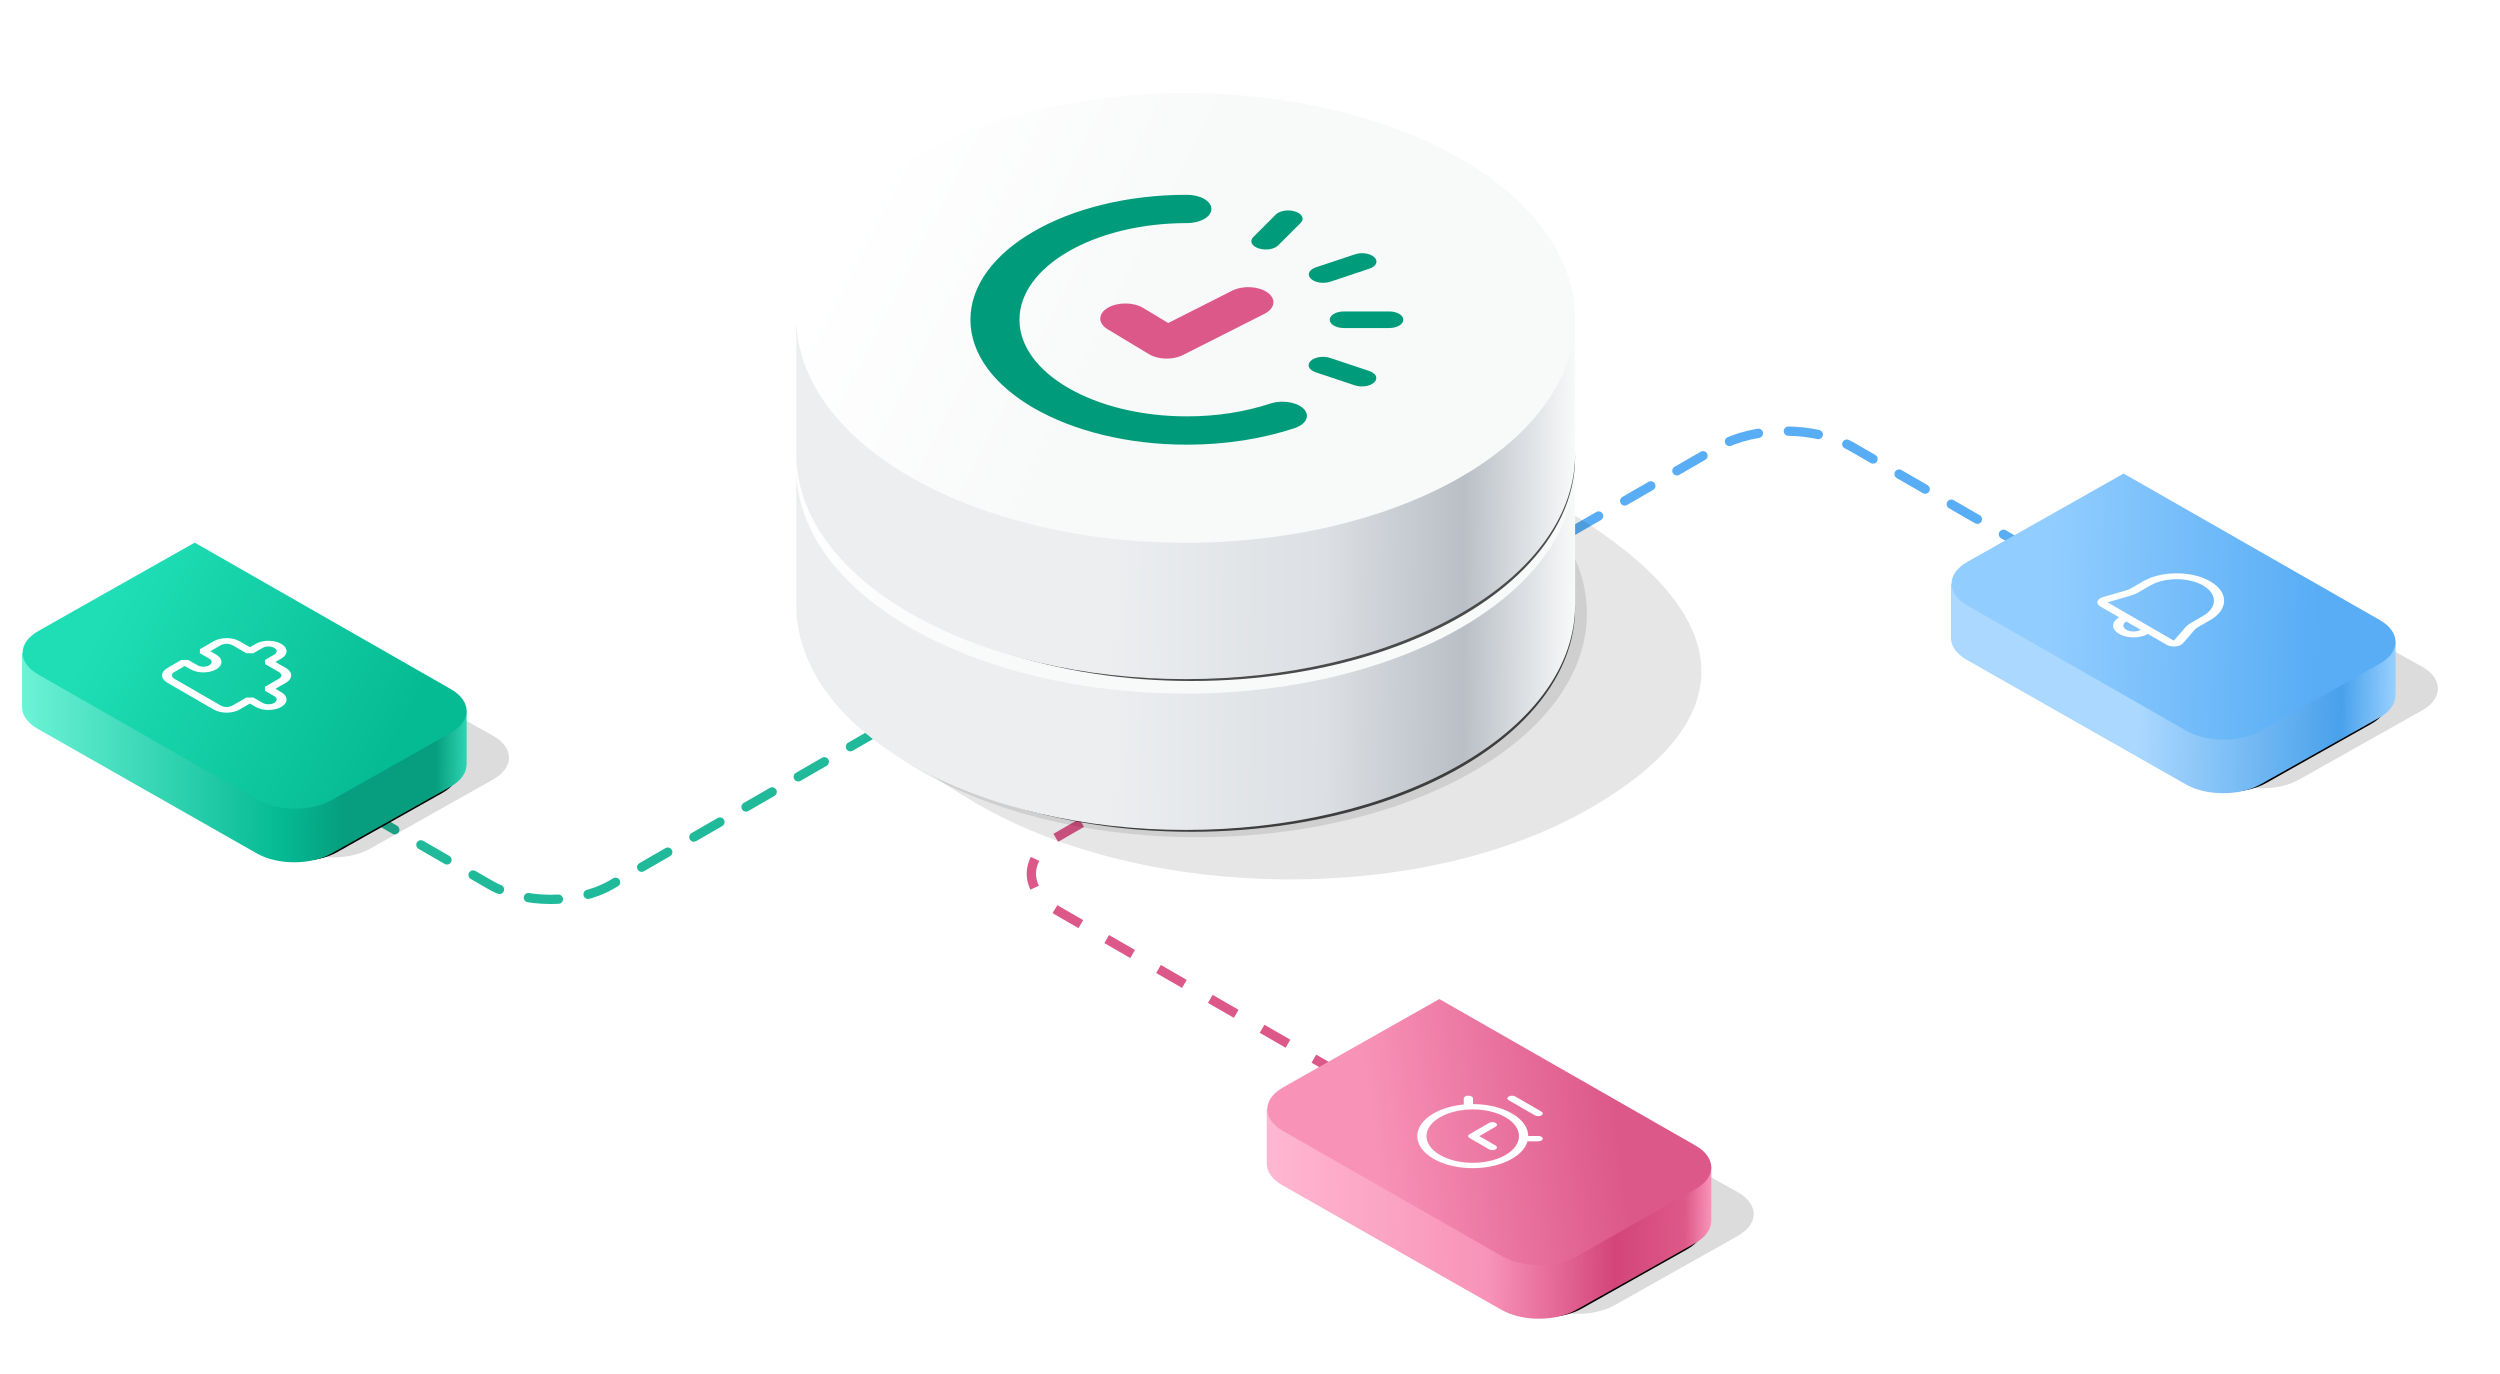 <svg width="546" height="300" viewBox="0 0 546 300" fill="none" xmlns="http://www.w3.org/2000/svg">
<path d="M240.867 175.209L375.165 97.672C383.296 92.978 396.479 92.978 404.61 97.672L477.211 139.589" stroke="#58ADF5" stroke-width="2.034" stroke-linecap="round" stroke-dasharray="6.58 6.58"/>
<path d="M80.526 177.933L107.112 193.281C114.376 197.474 126.153 197.474 133.417 193.281L231.435 136.695" stroke="#20B99A" stroke-width="2.025" stroke-linecap="round" stroke-dasharray="6.58 6.58"/>
<g filter="url(#filter0_f_2001_4189)">
<path d="M41.618 132.465L96.622 163.609C101.271 166.241 101.259 170.566 96.596 173.191L73.649 186.103C69.131 188.645 61.924 188.638 57.42 186.088L10.519 159.532C5.87 156.899 5.881 152.574 10.545 149.95L41.618 132.465Z" fill="black"/>
</g>
<g filter="url(#filter1_f_2001_4189)">
<path d="M55.918 131.91L107.611 160.636C112.334 163.26 112.357 167.621 107.662 170.262L80.821 185.361C76.334 187.885 69.186 187.898 64.672 185.389L21.077 161.164C16.354 158.539 16.331 154.179 21.027 151.538L55.918 131.91Z" fill="black" fill-opacity="0.14"/>
</g>
<path d="M4.817 154.137L4.817 142.575L39.653 146.718L45.144 143.548C49.676 140.932 57.025 140.932 61.558 143.548L74.156 150.822L82.89 151.86L101.917 155.215V167.25C101.904 167.248 101.891 167.247 101.878 167.245C101.78 168.882 100.649 170.502 98.485 171.751L72.458 186.361C67.926 188.978 60.577 188.978 56.044 186.361L8.205 159.162C5.813 157.78 4.683 155.946 4.817 154.137Z" fill="url(#paint0_linear_2001_4189)"/>
<path d="M42.519 118.511L98.468 150.506C103.072 153.139 103.049 157.438 98.418 160.055L72.491 174.706C67.96 177.266 60.708 177.254 56.204 174.678L8.374 147.326C3.77 144.693 3.793 140.394 8.424 137.777L42.519 118.511Z" fill="url(#paint1_linear_2001_4189)"/>
<path fill-rule="evenodd" clip-rule="evenodd" d="M59.902 141.496C59.201 141.091 58.065 141.091 57.364 141.496L55.333 142.668H53.81L50.765 140.91C50.064 140.505 48.928 140.505 48.227 140.91L45.943 142.228L47.212 142.961C48.754 143.851 48.754 145.295 47.212 146.185C45.67 147.075 43.17 147.075 41.628 146.185L40.359 145.452L38.075 146.771C37.374 147.176 37.374 147.832 38.075 148.236L48.227 154.097C48.928 154.502 50.064 154.502 50.765 154.097L53.81 152.339H55.333L57.364 153.511C58.065 153.916 59.201 153.916 59.902 153.511C60.602 153.107 60.602 152.451 59.902 152.046L57.871 150.874V149.995L60.917 148.236C61.618 147.832 61.618 147.176 60.917 146.771L57.871 145.013V144.133L59.902 142.961C60.602 142.556 60.602 141.9 59.902 141.496ZM55.841 140.617C57.383 139.726 59.883 139.726 61.424 140.617C62.966 141.507 62.966 142.95 61.424 143.84L60.156 144.573L62.44 145.892C63.981 146.782 63.981 148.225 62.44 149.115L60.156 150.434L61.424 151.167C62.966 152.057 62.966 153.5 61.424 154.39C59.883 155.281 57.383 155.281 55.841 154.39L54.572 153.658L52.288 154.977C50.746 155.867 48.246 155.867 46.704 154.977L36.552 149.115C35.011 148.225 35.011 146.782 36.552 145.892L39.598 144.133H41.121L43.151 145.306C43.852 145.71 44.988 145.71 45.689 145.306C46.39 144.901 46.39 144.245 45.689 143.84L43.659 142.668V141.789L46.704 140.031C48.246 139.14 50.746 139.14 52.288 140.031L54.572 141.349L55.841 140.617Z" fill="white"/>
<g filter="url(#filter2_f_2001_4189)">
<path d="M462.898 117.377L517.901 148.521C522.551 151.153 522.539 155.479 517.876 158.103L494.929 171.015C490.411 173.557 483.204 173.55 478.7 171L431.799 144.444C427.15 141.812 427.161 137.486 431.825 134.862L462.898 117.377Z" fill="black"/>
</g>
<g filter="url(#filter3_f_2001_4189)">
<path d="M477.198 116.822L528.891 145.548C533.614 148.173 533.637 152.533 528.941 155.174L502.101 170.273C497.613 172.797 490.465 172.81 485.951 170.301L442.357 146.076C437.634 143.451 437.611 139.091 442.306 136.45L477.198 116.822Z" fill="black" fill-opacity="0.14"/>
</g>
<path d="M426.097 139.051L426.097 127.489L460.933 131.632L466.423 128.463C470.956 125.846 478.305 125.846 482.838 128.463L495.436 135.736L504.17 136.774L523.197 140.129V152.164C523.184 152.162 523.171 152.161 523.158 152.159C523.06 153.796 521.929 155.416 519.765 156.665L493.738 171.275C489.206 173.892 481.857 173.892 477.324 171.275L429.485 144.076C427.093 142.694 425.963 140.86 426.097 139.051Z" fill="url(#paint2_linear_2001_4189)"/>
<path d="M463.798 103.423L519.747 135.418C524.351 138.051 524.329 142.35 519.698 144.967L493.77 159.618C489.239 162.178 481.988 162.166 477.483 159.59L429.654 132.238C425.05 129.605 425.072 125.306 429.703 122.689L463.798 103.423Z" fill="url(#paint3_linear_2001_4189)"/>
<path fill-rule="evenodd" clip-rule="evenodd" d="M468.049 126.964C472.098 124.627 478.662 124.627 482.711 126.964C486.76 129.302 486.76 133.092 482.711 135.43L480.079 136.949C479.742 137.144 479.46 137.369 479.247 137.616L476.759 140.489C476.081 141.272 474.273 141.441 473.201 140.822L469.096 138.453C468.684 138.691 468.194 138.88 467.655 139.009C467.116 139.138 466.538 139.204 465.955 139.204C465.371 139.204 464.793 139.138 464.254 139.009C463.715 138.88 463.225 138.691 462.813 138.453C462.4 138.215 462.073 137.932 461.849 137.621C461.626 137.309 461.511 136.976 461.511 136.639C461.511 136.302 461.626 135.968 461.849 135.657C462.073 135.346 462.4 135.063 462.813 134.825L458.708 132.455C457.636 131.836 457.929 130.793 459.286 130.401L464.262 128.964C464.689 128.841 465.079 128.679 465.417 128.484L468.049 126.964ZM481.14 134.523L478.508 136.042C478.002 136.335 477.58 136.672 477.26 137.042L474.772 139.915L460.279 131.548L465.256 130.112C465.897 129.927 466.481 129.683 466.988 129.391L469.62 127.871C472.801 126.035 477.959 126.035 481.14 127.871C484.322 129.708 484.322 132.686 481.14 134.523ZM464.384 135.732C464.177 135.851 464.014 135.992 463.902 136.148C463.79 136.304 463.733 136.47 463.733 136.639C463.733 136.807 463.79 136.974 463.902 137.13C464.014 137.285 464.177 137.427 464.384 137.546C464.59 137.665 464.835 137.759 465.104 137.824C465.374 137.888 465.663 137.922 465.955 137.922C466.246 137.922 466.535 137.888 466.805 137.824C467.074 137.759 467.319 137.665 467.525 137.546L464.384 135.732Z" fill="white"/>
<path d="M304.096 140.539L231.091 182.688C223.307 187.182 223.307 194.469 231.091 198.963L338.98 261.253" stroke="#DC5888" stroke-width="2.034" stroke-dasharray="6.53 6.53"/>
<g filter="url(#filter4_f_2001_4189)">
<path d="M313.459 232.149L368.462 263.292C373.111 265.925 373.1 270.25 368.436 272.874L345.489 285.786C340.972 288.328 333.764 288.322 329.261 285.772L282.359 259.216C277.71 256.583 277.722 252.258 282.385 249.634L313.459 232.149Z" fill="black"/>
</g>
<g filter="url(#filter5_f_2001_4189)">
<path d="M327.758 231.592L379.45 260.317C384.173 262.942 384.196 267.303 379.501 269.944L352.66 285.042C348.173 287.567 341.025 287.579 336.511 285.071L292.917 260.846C288.194 258.221 288.171 253.861 292.866 251.219L327.758 231.592Z" fill="black" fill-opacity="0.14"/>
</g>
<path d="M276.656 253.82L276.656 242.259L311.493 246.402L316.983 243.232C321.516 240.615 328.865 240.615 333.397 243.232L345.996 250.505L354.729 251.544L373.756 254.899V266.933C373.743 266.932 373.73 266.93 373.717 266.929C373.62 268.565 372.489 270.185 370.325 271.435L344.298 286.045C339.765 288.661 332.417 288.661 327.884 286.045L280.045 258.845C277.652 257.464 276.523 255.629 276.656 253.82Z" fill="url(#paint4_linear_2001_4189)"/>
<path d="M314.358 218.193L370.307 250.188C374.911 252.821 374.889 257.12 370.258 259.737L344.33 274.387C339.799 276.948 332.548 276.935 328.043 274.359L280.214 247.008C275.61 244.375 275.632 240.076 280.263 237.459L314.358 218.193Z" fill="url(#paint5_linear_2001_4189)"/>
<path d="M329.505 239.469C329.899 239.241 330.539 239.241 330.933 239.469L336.647 242.768C337.042 242.996 337.042 243.365 336.647 243.593C336.253 243.821 335.613 243.821 335.219 243.593L329.505 240.294C329.11 240.066 329.11 239.697 329.505 239.469Z" fill="white"/>
<path d="M326.647 246.067C327.042 245.84 327.042 245.47 326.647 245.243C326.253 245.015 325.613 245.015 325.219 245.243L320.933 247.717C320.539 247.945 320.539 248.314 320.933 248.542L325.219 251.016C325.613 251.244 326.253 251.244 326.647 251.016C327.042 250.788 327.042 250.419 326.647 250.191L323.076 248.129L326.647 246.067Z" fill="white"/>
<path fill-rule="evenodd" clip-rule="evenodd" d="M330.219 253.078C325.485 255.811 317.81 255.811 313.076 253.078C308.342 250.345 308.342 245.914 313.076 243.181C314.942 242.103 317.265 241.451 319.685 241.223L319.685 239.881C319.685 239.559 320.137 239.298 320.695 239.298C321.253 239.298 321.705 239.559 321.705 239.881L321.705 241.131C324.788 241.139 327.867 241.823 330.219 243.181C332.571 244.539 333.754 246.316 333.769 248.096L335.933 248.096C336.491 248.096 336.943 248.357 336.943 248.679C336.943 249.001 336.491 249.262 335.933 249.262L333.61 249.262C333.215 250.659 332.085 252.001 330.219 253.078ZM328.79 252.253C324.845 254.531 318.449 254.531 314.505 252.253C310.56 249.976 310.56 246.283 314.505 244.005C318.449 241.728 324.845 241.728 328.79 244.005C332.735 246.283 332.735 249.976 328.79 252.253Z" fill="white"/>
<g filter="url(#filter6_f_2001_4189)">
<path d="M347.293 176.509C310.771 197.593 250.875 197.199 213.511 175.629C176.147 154.059 169.659 130.37 206.181 109.286C242.703 88.201 302.6 88.596 339.964 110.166C377.328 131.736 383.815 155.425 347.293 176.509Z" fill="black" fill-opacity="0.1"/>
</g>
<g filter="url(#filter7_f_2001_4189)">
<ellipse cx="261.536" cy="133.991" rx="85.051" ry="48.858" fill="black" fill-opacity="0.1"/>
</g>
<g filter="url(#filter8_f_2001_4189)">
<ellipse cx="260.245" cy="132.808" rx="83.76" ry="48.858" fill="black" fill-opacity="0.7"/>
</g>
<path d="M173.911 132.789V132.987L173.916 132.989C174.274 145.276 182.573 157.501 198.814 166.877C232.028 186.051 285.879 186.051 319.093 166.877C335.709 157.284 344.013 144.71 344.003 132.137L344.006 132.136V103.949L236.756 79.75L173.911 103.988V131.527C173.901 131.948 173.901 132.369 173.911 132.789Z" fill="url(#paint6_linear_2001_4189)"/>
<circle cx="69.441" cy="69.441" r="69.441" transform="matrix(0.866 0.5 -0.866 0.5 258.953 32.935)" fill="url(#paint7_linear_2001_4189)"/>
<path d="M276.828 96.819L276.832 96.822C278.778 98.219 278.476 100.301 276.155 101.473L258.346 110.473C257.524 110.888 256.56 111.134 255.571 111.215C255.562 111.216 255.552 111.217 255.543 111.217C255.534 111.218 255.525 111.219 255.516 111.22C253.888 111.347 252.184 111.035 250.933 110.283L241.907 104.847C239.765 103.557 239.765 101.467 241.907 100.178C244.045 98.89 247.515 98.889 249.655 100.175L255.135 103.476L269.108 96.415C271.425 95.244 274.882 95.425 276.828 96.819Z" fill="#DC5888"/>
<path d="M264.572 78.568C264.572 76.861 262.174 75.477 259.216 75.477L259.182 75.477C259.162 75.477 259.143 75.477 259.124 75.477C233.056 75.505 211.94 87.712 211.94 102.764C211.94 117.835 233.106 130.052 259.216 130.052C267.822 130.052 275.891 128.725 282.842 126.406L282.84 126.404C284.393 125.862 285.432 124.879 285.432 123.755C285.432 122.048 283.034 120.664 280.076 120.664C279.047 120.664 278.086 120.832 277.27 121.122C271.944 122.871 265.782 123.87 259.216 123.87C239.022 123.87 222.651 114.42 222.651 102.764C222.651 91.108 239.022 81.659 259.216 81.659C262.174 81.659 264.572 80.275 264.572 78.568Z" fill="#009B7A"/>
<path d="M290.417 102.738V102.791C290.417 103.777 291.803 104.576 293.513 104.576H303.379C305.089 104.576 306.475 103.777 306.475 102.791V102.738C306.475 101.752 305.089 100.952 303.379 100.952H293.513C291.803 100.952 290.417 101.752 290.417 102.738Z" fill="#009B7A"/>
<path d="M286.213 111.805L286.258 111.76C287.112 110.906 289.005 110.613 290.487 111.105L299.036 113.956C300.515 114.449 301.022 115.54 300.169 116.393L300.124 116.438C299.27 117.292 297.376 117.586 295.895 117.093L287.345 114.243C285.866 113.75 285.359 112.659 286.213 111.805Z" fill="#009B7A"/>
<path d="M286.251 93.762L286.298 93.809C287.154 94.663 289.048 94.954 290.528 94.461L299.074 91.612C300.553 91.118 301.06 90.028 300.207 89.174L300.16 89.127C299.304 88.274 297.41 87.982 295.929 88.475L287.383 91.325C285.904 91.818 285.397 92.909 286.251 93.762Z" fill="#009B7A"/>
<path d="M274.834 87.163C273.355 86.67 272.848 85.579 273.701 84.725L278.638 79.788C279.492 78.934 281.385 78.64 282.867 79.133L282.87 79.134L282.944 79.159C284.423 79.652 284.93 80.743 284.077 81.596L279.14 86.534C278.286 87.388 276.393 87.681 274.911 87.189L274.834 87.163Z" fill="#009B7A"/>
<g filter="url(#filter9_f_2001_4189)">
<ellipse cx="260.246" cy="99.872" rx="83.76" ry="48.858" fill="black" fill-opacity="0.7"/>
</g>
<path d="M173.912 99.852V100.05L173.917 100.051C174.275 112.339 182.574 124.563 198.815 133.939C232.03 153.114 285.88 153.114 319.094 133.939C335.71 124.347 344.014 111.772 344.005 99.2L344.007 99.199V71.012L236.757 46.812L173.912 71.051V98.59C173.903 99.01 173.903 99.431 173.912 99.852Z" fill="url(#paint8_linear_2001_4189)"/>
<circle cx="69.441" cy="69.441" r="69.441" transform="matrix(0.866 0.5 -0.866 0.5 258.953 0)" fill="url(#paint9_linear_2001_4189)"/>
<path d="M276.829 63.888L276.833 63.89C278.779 65.287 278.477 67.369 276.156 68.542L258.347 77.542C257.525 77.957 256.561 78.202 255.572 78.284C255.563 78.284 255.553 78.285 255.544 78.286C255.535 78.287 255.526 78.287 255.517 78.288C253.889 78.415 252.185 78.103 250.934 77.351L241.908 71.915C239.766 70.626 239.766 68.536 241.908 67.246C244.046 65.958 247.516 65.957 249.656 67.244L255.136 70.544L269.109 63.483C271.426 62.312 274.883 62.493 276.829 63.888Z" fill="#DC5888"/>
<path d="M264.573 45.634C264.573 43.927 262.175 42.543 259.218 42.543L259.183 42.543C259.164 42.543 259.144 42.543 259.125 42.543C233.057 42.572 211.941 54.778 211.941 69.831C211.941 84.901 233.107 97.118 259.218 97.118C267.823 97.118 275.892 95.791 282.843 93.472L282.841 93.47C284.394 92.929 285.433 91.945 285.433 90.822C285.433 89.115 283.035 87.731 280.077 87.731C279.048 87.731 278.087 87.898 277.271 88.189C271.945 89.937 265.783 90.936 259.218 90.936C239.023 90.936 222.652 81.487 222.652 69.831C222.652 58.175 239.023 48.725 259.218 48.725C262.175 48.725 264.573 47.341 264.573 45.634Z" fill="#009B7A"/>
<path d="M290.418 69.804V69.857C290.418 70.844 291.804 71.643 293.514 71.643H303.38C305.09 71.643 306.477 70.844 306.477 69.857V69.804C306.477 68.818 305.09 68.019 303.38 68.019H293.514C291.804 68.019 290.418 68.818 290.418 69.804Z" fill="#009B7A"/>
<path d="M286.214 78.872L286.259 78.827C287.113 77.972 289.006 77.679 290.488 78.172L299.037 81.022C300.516 81.515 301.023 82.606 300.17 83.46L300.125 83.504C299.271 84.359 297.378 84.652 295.896 84.16L287.346 81.309C285.867 80.816 285.361 79.725 286.214 78.872Z" fill="#009B7A"/>
<path d="M286.252 60.828L286.299 60.875C287.155 61.729 289.049 62.021 290.529 61.527L299.075 58.678C300.554 58.185 301.061 57.094 300.208 56.241L300.161 56.194C299.305 55.34 297.411 55.048 295.931 55.542L287.384 58.391C285.905 58.884 285.398 59.975 286.252 60.828Z" fill="#009B7A"/>
<path d="M274.835 54.229C273.356 53.736 272.849 52.645 273.703 51.792L278.639 46.854C279.493 46 281.386 45.707 282.868 46.199L282.871 46.2L282.945 46.225C284.424 46.718 284.931 47.809 284.078 48.662L279.142 53.6C278.287 54.454 276.394 54.748 274.913 54.255L274.835 54.229Z" fill="#009B7A"/>
<defs>
<filter id="filter0_f_2001_4189" x="5.015" y="130.44" width="97.111" height="59.589" filterUnits="userSpaceOnUse" color-interpolation-filters="sRGB">
<feFlood flood-opacity="0" result="BackgroundImageFix"/>
<feBlend mode="normal" in="SourceGraphic" in2="BackgroundImageFix" result="shape"/>
<feGaussianBlur stdDeviation="1.012" result="effect1_foregroundBlur_2001_4189"/>
</filter>
<filter id="filter1_f_2001_4189" x="5.37" y="119.761" width="117.947" height="79.651" filterUnits="userSpaceOnUse" color-interpolation-filters="sRGB">
<feFlood flood-opacity="0" result="BackgroundImageFix"/>
<feBlend mode="normal" in="SourceGraphic" in2="BackgroundImageFix" result="shape"/>
<feGaussianBlur stdDeviation="6.075" result="effect1_foregroundBlur_2001_4189"/>
</filter>
<filter id="filter2_f_2001_4189" x="426.295" y="115.352" width="97.111" height="59.589" filterUnits="userSpaceOnUse" color-interpolation-filters="sRGB">
<feFlood flood-opacity="0" result="BackgroundImageFix"/>
<feBlend mode="normal" in="SourceGraphic" in2="BackgroundImageFix" result="shape"/>
<feGaussianBlur stdDeviation="1.012" result="effect1_foregroundBlur_2001_4189"/>
</filter>
<filter id="filter3_f_2001_4189" x="426.65" y="104.673" width="117.947" height="79.651" filterUnits="userSpaceOnUse" color-interpolation-filters="sRGB">
<feFlood flood-opacity="0" result="BackgroundImageFix"/>
<feBlend mode="normal" in="SourceGraphic" in2="BackgroundImageFix" result="shape"/>
<feGaussianBlur stdDeviation="6.075" result="effect1_foregroundBlur_2001_4189"/>
</filter>
<filter id="filter4_f_2001_4189" x="276.855" y="230.124" width="97.111" height="59.589" filterUnits="userSpaceOnUse" color-interpolation-filters="sRGB">
<feFlood flood-opacity="0" result="BackgroundImageFix"/>
<feBlend mode="normal" in="SourceGraphic" in2="BackgroundImageFix" result="shape"/>
<feGaussianBlur stdDeviation="1.012" result="effect1_foregroundBlur_2001_4189"/>
</filter>
<filter id="filter5_f_2001_4189" x="277.21" y="219.442" width="117.947" height="79.651" filterUnits="userSpaceOnUse" color-interpolation-filters="sRGB">
<feFlood flood-opacity="0" result="BackgroundImageFix"/>
<feBlend mode="normal" in="SourceGraphic" in2="BackgroundImageFix" result="shape"/>
<feGaussianBlur stdDeviation="6.075" result="effect1_foregroundBlur_2001_4189"/>
</filter>
<filter id="filter6_f_2001_4189" x="118.086" y="29.915" width="317.302" height="225.965" filterUnits="userSpaceOnUse" color-interpolation-filters="sRGB">
<feFlood flood-opacity="0" result="BackgroundImageFix"/>
<feBlend mode="normal" in="SourceGraphic" in2="BackgroundImageFix" result="shape"/>
<feGaussianBlur stdDeviation="31.906" result="effect1_foregroundBlur_2001_4189"/>
</filter>
<filter id="filter7_f_2001_4189" x="171.758" y="80.406" width="179.555" height="107.17" filterUnits="userSpaceOnUse" color-interpolation-filters="sRGB">
<feFlood flood-opacity="0" result="BackgroundImageFix"/>
<feBlend mode="normal" in="SourceGraphic" in2="BackgroundImageFix" result="shape"/>
<feGaussianBlur stdDeviation="2.363" result="effect1_foregroundBlur_2001_4189"/>
</filter>
<filter id="filter8_f_2001_4189" x="174.122" y="81.586" width="172.247" height="102.444" filterUnits="userSpaceOnUse" color-interpolation-filters="sRGB">
<feFlood flood-opacity="0" result="BackgroundImageFix"/>
<feBlend mode="normal" in="SourceGraphic" in2="BackgroundImageFix" result="shape"/>
<feGaussianBlur stdDeviation="1.182" result="effect1_foregroundBlur_2001_4189"/>
</filter>
<filter id="filter9_f_2001_4189" x="174.123" y="48.65" width="172.247" height="102.444" filterUnits="userSpaceOnUse" color-interpolation-filters="sRGB">
<feFlood flood-opacity="0" result="BackgroundImageFix"/>
<feBlend mode="normal" in="SourceGraphic" in2="BackgroundImageFix" result="shape"/>
<feGaussianBlur stdDeviation="1.182" result="effect1_foregroundBlur_2001_4189"/>
</filter>
<linearGradient id="paint0_linear_2001_4189" x1="4.806" y1="151.856" x2="101.917" y2="153.035" gradientUnits="userSpaceOnUse">
<stop stop-color="#6CF3D6"/>
<stop offset="0.583" stop-color="#05BB94"/>
<stop offset="0.724" stop-color="#069E7E"/>
<stop offset="0.932" stop-color="#069E7E"/>
<stop offset="1" stop-color="#2DD3B0"/>
</linearGradient>
<linearGradient id="paint1_linear_2001_4189" x1="85.21" y1="163.649" x2="24.368" y2="131.105" gradientUnits="userSpaceOnUse">
<stop stop-color="#05BB94"/>
<stop offset="1" stop-color="#1FDEB5"/>
</linearGradient>
<linearGradient id="paint2_linear_2001_4189" x1="523.197" y1="140.312" x2="434.059" y2="138.301" gradientUnits="userSpaceOnUse">
<stop stop-color="#96CFFF"/>
<stop offset="0.13" stop-color="#49A1EB"/>
<stop offset="0.625" stop-color="#AAD8FF"/>
</linearGradient>
<linearGradient id="paint3_linear_2001_4189" x1="505.862" y1="148.353" x2="446.93" y2="146.769" gradientUnits="userSpaceOnUse">
<stop stop-color="#58ADF5"/>
<stop offset="1" stop-color="#92CDFF"/>
</linearGradient>
<linearGradient id="paint4_linear_2001_4189" x1="373.756" y1="251.752" x2="276.65" y2="250.667" gradientUnits="userSpaceOnUse">
<stop stop-color="#F893B8"/>
<stop offset="0.057" stop-color="#DD5988"/>
<stop offset="0.214" stop-color="#D34579"/>
<stop offset="0.5" stop-color="#F893B8"/>
<stop offset="1" stop-color="#FFB7D1"/>
</linearGradient>
<linearGradient id="paint5_linear_2001_4189" x1="355.805" y1="266.512" x2="303.293" y2="273.195" gradientUnits="userSpaceOnUse">
<stop stop-color="#DC5888"/>
<stop offset="1" stop-color="#F892B7"/>
</linearGradient>
<linearGradient id="paint6_linear_2001_4189" x1="344.006" y1="102.516" x2="173.904" y2="100.984" gradientUnits="userSpaceOnUse">
<stop stop-color="#F8F9F9"/>
<stop offset="0.141" stop-color="#B9BFC6"/>
<stop offset="0.318" stop-color="#DCDFE3"/>
<stop offset="0.599" stop-color="#ECEEF0"/>
</linearGradient>
<linearGradient id="paint7_linear_2001_4189" x1="1.864" y1="82.971" x2="103.219" y2="27.51" gradientUnits="userSpaceOnUse">
<stop stop-color="white"/>
<stop offset="0.49" stop-color="#F8F9F9"/>
</linearGradient>
<linearGradient id="paint8_linear_2001_4189" x1="344.007" y1="69.578" x2="173.905" y2="68.046" gradientUnits="userSpaceOnUse">
<stop stop-color="#F8F9F9"/>
<stop offset="0.141" stop-color="#B9BFC6"/>
<stop offset="0.318" stop-color="#DCDFE3"/>
<stop offset="0.599" stop-color="#ECEEF0"/>
</linearGradient>
<linearGradient id="paint9_linear_2001_4189" x1="1.864" y1="82.971" x2="103.219" y2="27.51" gradientUnits="userSpaceOnUse">
<stop stop-color="white"/>
<stop offset="0.49" stop-color="#F8F9F9"/>
</linearGradient>
</defs>
</svg>
